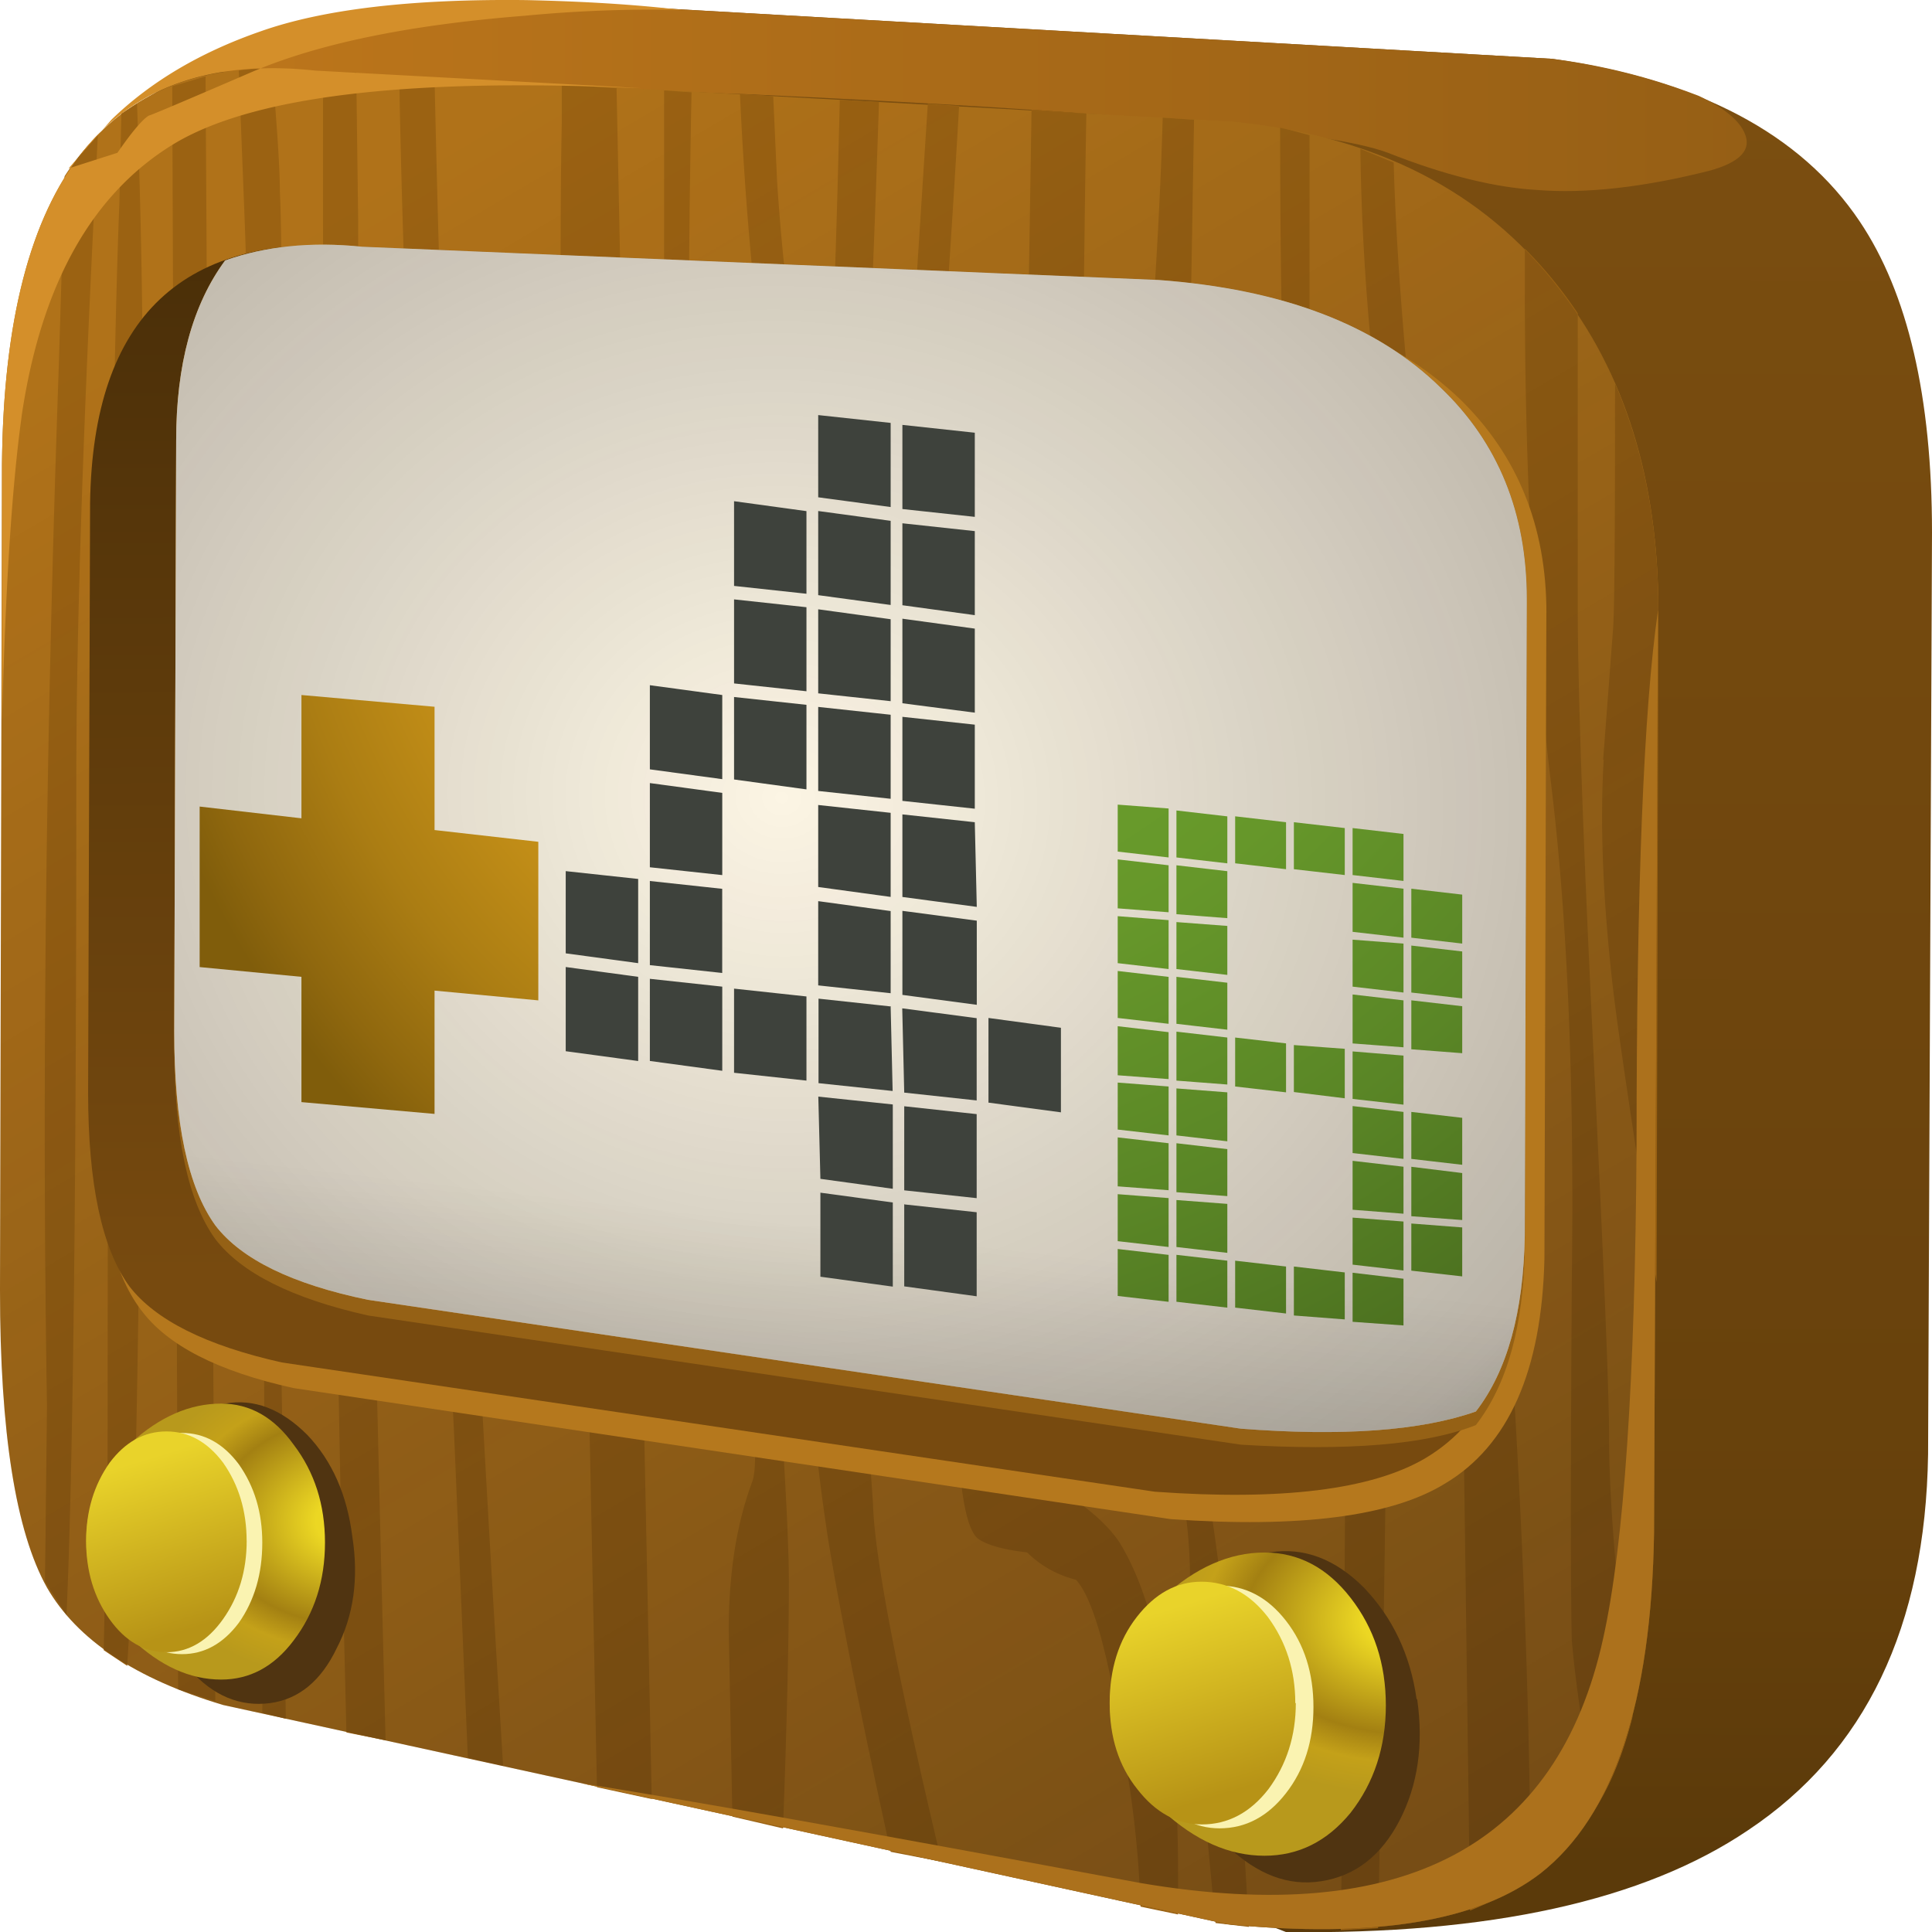<svg xmlns="http://www.w3.org/2000/svg" viewBox="0 0 37.013 37.017"><g transform="translate(0 .002)"><linearGradient id="a" y2="-896.69" gradientUnits="userSpaceOnUse" x2="470.75" gradientTransform="matrix(0 .75 -.75 -.001 -653.55 -318.3)" y1="-896.69" x1="425.85"><stop stop-color="#7B4E10" offset="0"/><stop stop-color="#67410C" offset=".796"/><stop stop-color="#5B3A0A" offset="1"/></linearGradient><path d="M37.013 10.2l-.075 17.662c-.05 3.3-1.2 5.7-3.45 7.2-2 1.35-4.95 2-8.85 1.95l-15.113-5.85c-1.675-.5-2.8-1.25-3.375-2.25-.6-1.075-.9-2.976-.9-5.7L1.014 5.888c-.35-2.15.65-3.688 3-4.613C5.714.6 8.338.213 11.888.112l17.85 1.013c2.8.4 4.763 1.437 5.888 3.112.925 1.376 1.387 3.363 1.387 5.963z" fill="url(#a)" fill-rule="evenodd"/><linearGradient id="b" y2="426.91" gradientUnits="userSpaceOnUse" x2="916.02" gradientTransform="matrix(.75 0 0 .75 -653.55 -318.3)" y1="426.91" x1="876.35"><stop stop-color="#BD761B" offset="0"/><stop stop-color="#965F15" offset="1"/></linearGradient><path d="M29.737 1.125c.976.125 1.913.363 2.813.712.525.25.825.513.9.788s-.15.487-.675.637c-1.275.325-2.388.45-3.338.375-.825-.05-1.775-.288-2.85-.713-1.124-.424-5.237-.8-12.337-1.124-.275 0-2.288-.1-6.038-.3-2-.124-3.5-.162-4.5-.112 1-.5 2.3-.837 3.9-1.012.925-.125 2.35-.213 4.275-.263l17.85 1.012z" fill="url(#b)" fill-rule="evenodd"/><path d="M31.763 11.7l-.075 17.662c-.05 3.25-.775 5.425-2.175 6.525-1.2.925-3.2 1.25-6 .975l-19.238-4.2c-1.675-.5-2.8-1.25-3.375-2.25-.6-1.074-.9-2.974-.9-5.7L.038 8.89c.05-5.45 2.05-7.962 6-7.537l17.587.976c2.725.27 4.8 1.33 6.226 3.18 1.28 1.63 1.92 3.69 1.92 6.19z" fill="#b07219" fill-rule="evenodd"/><path d="M21.9 8.513c.2-2.4.324-4.487.375-6.262l.6.04-.075 4.39c-.15 3.88-.225 6.818-.225 8.818l-.037 4.838c-.025 1.876-.013 3.264.037 4.163.05.8.175 1.772.375 2.923a50.98 50.98 0 01.525 3.637c.175 1.65.325 3.603.45 5.853l-.638-.074c-.325-3.3-.488-5.48-.488-6.53 0-1.3-.23-2.462-.68-3.487-.48-1.024-.71-1.86-.71-2.512 0-.174.03-.71.11-1.61.07-.9.11-3.175.11-6.825 0-2.876.09-5.326.262-7.35zm-5.887 5.1c-.25-.65-.513-1.64-.787-2.963-.55-2.625-.9-5.575-1.05-8.85l.637.038.075 1.65c.15 2.25.45 4.313.9 6.188.124-1.875.225-4.462.3-7.762l.75.037v.04c-.176 5.35-.364 8.73-.564 10.13l-.26 1.5zm-5.138-1.463c-.125-3.9-.163-7.163-.113-9.788v-.75l1.05.076.674 32.775-1.05-.226-.225-10.875c-.17-5.174-.28-8.912-.33-11.212zm-9.75-5.1l.112-3.674c.176-.276.388-.538.638-.79-.275 5.277-.413 9.39-.413 12.34 0 7.874-.062 13.212-.188 16.012L.862 30.3.9 26.925c-.1-6.074-.025-12.7.225-19.875zm5.063-3.188V1.388h.637l.037 2.85c0 5.8.175 15.5.525 29.1l-.75-.15-.113-4.574C6.3 16.738 6.188 8.488 6.188 3.862zM26.7 10.05c-.4-2.55-.612-4.95-.638-7.2l.638.262c.075 2.726.45 6.476 1.125 11.25.375 2.525.7 5.625.975 9.3.325 4.35.5 8.463.525 12.338-.4.25-.787.45-1.162.6l-.113-8.362c-.05-4.225-.2-7.587-.45-10.087-.374-2.77-.675-5.47-.9-8.1zM2.288 3.862l.037-1.688.3-.188c.075 2.025.112 4.025.112 6 0 11.876-.074 19.438-.225 22.688l-.075 1.238-.45-.3.075-3.564c0-12.373.076-20.436.226-24.186zM4.575 1.35a3.72 3.72 0 01.637-.037c.1 1.15.15 1.937.15 2.362.05.975.05 4.426 0 10.35-.024 6.076-.024 9.813 0 11.212.025.325.063 2.888.113 7.688l-.45-.112c.05-3.7.05-7.037 0-10.013-.15-10.425-.262-16.612-.337-18.563L4.575 1.35zm26.138 13.2l.188-2.475c.03-.35.04-1.925.04-4.725.55 1.275.83 2.725.83 4.35l-.035 12.862c-.45-2.875-.726-4.725-.825-5.55-.2-1.7-.263-3.187-.188-4.462zM7.65 1.462l.675.038c.075 3.475.238 8.825.488 16.05.075 3.05.35 8.476.825 16.275l-.675-.15-.263-6.188c-.65-13.65-1-22.324-1.05-26.025zm-4.237 30.9L3.3 1.65l.638-.188.187 31.126zM29.7 14.888c-.325-2.776-.487-5.888-.487-9.338v-.787c.375.375.712.787 1.013 1.237v5.55c0 1.65.1 4.512.3 8.587.2 4.1.3 6.55.3 7.35 0 1.275.15 3.075.45 5.4-.176.7-.413 1.288-.713 1.763-.25-1.525-.4-2.6-.45-3.226-.024-.874-.024-3.188 0-6.938.05-3.798-.088-6.998-.413-9.598zM14.925 26.513c.125 1.85.188 3.112.188 3.787 0 1.125-.037 2.7-.112 4.726l-.97-.226-.07-3.563c0-1.1.15-2.05.45-2.85.15-.4 0-2.138-.45-5.213-.525-3.85-.875-7.037-1.05-9.563-.125-2.12-.188-5.12-.188-9V1.73l.525.037c-.1 5.075-.05 8.4.15 9.975.05.35.3 1.95.75 4.8.3 1.825.477 3.475.526 4.95.05 1.25.14 2.924.263 5.024zm9.6-24.075l.563.15V7.05c0 1.675.25 4.125.75 7.35.5 3.2.75 5.875.75 8.025 0 3.676-.063 8.513-.188 14.513l-.713.038c.075-5.8.1-9.463.075-10.988-.05-2.8-.087-4.287-.112-4.462-.15-.7-.3-2.088-.45-4.163-.3-3.7-.476-6.225-.525-7.574-.1-1.93-.15-4.38-.15-7.36zM17.4 7.8l.375-5.813.6.038c-.425 7.25-.937 13.175-1.538 17.775-.275 2.25-.387 3.987-.337 5.213.025.75.1 2.013.225 3.787.024 1 .462 3.288 1.313 6.863l-.975-.188c-.575-2.625-.976-4.626-1.2-6-.3-1.976-.438-3.763-.413-5.363.025-1.8.3-4.05.825-6.75.55-3.024.925-6.212 1.125-9.562zm1.875 7.5c.275-1.25.412-4.062.412-8.438l.075-4.762 1.05.074a506.75 506.75 0 00-.075 9.563v3.525c0 1.35-.074 2.3-.225 2.85-.2.75-.425 1.788-.675 3.113-.25 1.475-.375 2.562-.375 3.262 0 .5-.025 1.263-.075 2.288 0 .825.138 1.313.412 1.462.82.45 1.37.888 1.65 1.313.75 1.226 1.12 3.35 1.12 6.375v.75l-.718-.15a20.111 20.111 0 00-.337-3.037c-.275-1.8-.575-2.874-.9-3.225a2.033 2.033 0 01-.938-.525c-.45-.05-.763-.138-.94-.262-.274-.226-.41-1.263-.41-3.113 0-1.05-.09-2.187-.264-3.412-.1-.62-.014-1.86.262-3.71.45-1.87.763-3.19.94-3.94z" fill="#9b6212" fill-rule="evenodd"/><linearGradient id="c" y2="-540.25" gradientUnits="userSpaceOnUse" x2="868.87" gradientTransform="rotate(59.47 -48.157 -731.258) scale(.75)" y1="-540.25" x1="817.23"><stop stop-color="#110C0E" stop-opacity="0" offset="0"/><stop stop-color="#110C0E" stop-opacity=".369" offset="1"/></linearGradient><path d="M31.763 11.7l-.075 17.662c-.05 3.25-.775 5.425-2.175 6.525-1.2.925-3.2 1.25-6 .975l-19.238-4.2c-1.675-.5-2.8-1.25-3.375-2.25-.6-1.074-.9-2.974-.9-5.7L.038 8.89c.05-5.45 2.05-7.962 6-7.537l17.587.976c2.725.27 4.8 1.33 6.226 3.18 1.28 1.63 1.92 3.69 1.92 6.19z" fill="url(#c)" fill-rule="evenodd"/><path d="M31.688 29.362c-.05 3.25-.775 5.425-2.175 6.525-1.2.925-3.2 1.25-6 .975l-12.375-2.7c1.925.3 5.5.94 10.725 1.913 5.025.85 7.976-.713 8.85-4.688.4-1.8.613-4.95.64-9.45 0-4.95.137-8.362.41-10.237l-.075 17.662z" fill="#ac711c" fill-rule="evenodd"/><path d="M.413 7.987c-.184 1.33-.31 3.28-.375 5.85v-4.95c.05-5.45 2.05-7.962 6-7.537l6.244.337c-.39-.012-.76-.026-1.107-.038-3.8-.1-6.4.26-7.8 1.08-1.6.95-2.587 2.7-2.962 5.25zM10.05.3C7.825.475 6.075.838 4.8 1.388s-1.925.825-1.95.825c-.124.076-.324.313-.6.712l-.937.3.825-.937C2.888 1.562 3.838 1 4.988.6c1.2-.425 2.9-.626 5.1-.6 1.125.025 2.113.087 2.962.188a25.693 25.693 0 00-3 .112z" fill="#d48f2a" fill-rule="evenodd"/><path d="M29.625 11.737l-.037 12.375c-.05 2.15-.688 3.588-1.913 4.313-1.024.626-2.774.85-5.25.676l-16.8-2.51c-1.45-.32-2.425-.82-2.925-1.5-.55-.72-.825-1.97-.825-3.75L1.913 9.9c.05-3.625 1.8-5.288 5.25-4.987l15.375.637c2.374.2 4.187.9 5.438 2.1 1.1 1.075 1.65 2.437 1.65 4.087z" fill="#b5781d" fill-rule="evenodd"/><linearGradient id="d" y2="892.04" gradientUnits="userSpaceOnUse" x2="-431.29" gradientTransform="matrix(0 -.75 .75 -.001 -653.55 -318.3)" y1="892.04" x1="-458.09"><stop stop-color="#774A0F" offset="0"/><stop stop-color="#492E08" offset="1"/></linearGradient><path d="M29.25 11.476l-.037 12.188c-.05 2.124-.688 3.55-1.913 4.274-1.024.6-2.75.813-5.175.638L5.4 26.1c-1.45-.324-2.425-.812-2.924-1.462-.525-.726-.788-1.962-.788-3.713l.038-11.287c.05-3.575 1.787-5.213 5.212-4.912l15.262.636c2.375.175 4.175.863 5.4 2.063 1.1 1.05 1.65 2.4 1.65 4.05z" fill="url(#d)" fill-rule="evenodd"/><path d="M22.2 5.625c2.375.2 4.175.887 5.4 2.063 1.1 1.075 1.65 2.425 1.65 4.05l-.038 12.187c-.025 1.476-.338 2.6-.938 3.375-.95.375-2.45.5-4.5.375L7.05 25.2c-1.45-.325-2.425-.813-2.924-1.463-.525-.725-.788-1.962-.788-3.712l.037-11.288c0-1.45.312-2.612.938-3.487.775-.25 1.65-.337 2.625-.263l15.262.638z" fill="#956115" fill-rule="evenodd"/><path d="M22.2 5.362c2.375.175 4.175.863 5.4 2.063 1.1 1.05 1.65 2.4 1.65 4.05l-.038 12.19c-.025 1.474-.338 2.6-.938 3.374-1.05.37-2.55.48-4.5.33L7.05 24.9c-1.45-.3-2.425-.775-2.924-1.425-.525-.726-.788-1.963-.788-3.713l.037-11.324c0-1.45.312-2.6.938-3.45.775-.275 1.65-.363 2.625-.263l15.262.637z" fill="#b07219" fill-rule="evenodd"/><path d="M22.2 5.362c2.375.175 4.175.863 5.4 2.063 1.1 1.05 1.65 2.4 1.65 4.05l-.038 12.19c-.025 1.474-.338 2.6-.938 3.374-1.05.37-2.55.48-4.5.33L7.05 24.9c-1.45-.3-2.425-.775-2.924-1.425-.525-.726-.788-1.963-.788-3.713l.037-11.324c0-1.45.312-2.6.938-3.45.775-.275 1.65-.363 2.625-.263l15.262.637z" fill="#fcf5e4" fill-rule="evenodd"/><radialGradient id="e" gradientUnits="userSpaceOnUse" cy="378.02" cx="921.41" gradientTransform="matrix(.748 .055 .05 -.671 -693.14 218.25)" r="25.958"><stop stop-color="#110C0E" stop-opacity="0" offset="0"/><stop stop-color="#110C0E" stop-opacity=".278" offset=".914"/><stop stop-color="#110C0E" stop-opacity=".349" offset="1"/></radialGradient><path d="M22.2 5.362c2.375.175 4.175.863 5.4 2.063 1.1 1.05 1.65 2.4 1.65 4.05l-.038 12.19c-.025 1.474-.338 2.6-.938 3.374-1.05.37-2.55.48-4.5.33L7.05 24.9c-1.45-.3-2.425-.775-2.924-1.425-.525-.726-.788-1.963-.788-3.713l.037-11.324c0-1.45.312-2.6.938-3.45.775-.275 1.65-.363 2.625-.263l15.262.637z" fill="url(#e)" fill-rule="evenodd"/><linearGradient id="f" y2="939.1" gradientUnits="userSpaceOnUse" x2="-350.48" gradientTransform="rotate(-83.42 -505.38 207.504) scale(.75)" y1="939.1" x1="-359.01"><stop stop-opacity=".239" offset="0"/><stop stop-opacity="0" offset="1"/></linearGradient><path d="M29.213 19.8v3.863c-.025 1.475-.338 2.6-.938 3.375-1.05.375-2.55.487-4.5.337L7.05 24.9c-1.45-.3-2.425-.775-2.924-1.425-.525-.7-.788-1.925-.788-3.676h25.875z" fill="url(#f)" fill-rule="evenodd"/><path d="M6.75 29.438c.125.8.025 1.513-.3 2.138-.3.625-.725.975-1.275 1.05-.575.074-1.088-.138-1.537-.64-.476-.498-.775-1.148-.9-1.948-.125-.775-.038-1.475.262-2.1.325-.625.762-.975 1.313-1.05.55-.1 1.075.1 1.575.6.475.5.762 1.15.862 1.95z" fill="#503411" fill-rule="evenodd"/><radialGradient id="g" gradientUnits="userSpaceOnUse" cy="-489.96" cx="-865.34" gradientTransform="matrix(-.75 .023 .016 .538 -634.27 312.62)" r="5.715"><stop stop-color="#ECD723" offset=".196"/><stop stop-color="#A38012" offset=".655"/><stop stop-color="#C4A119" offset=".816"/><stop stop-color="#B8991C" offset="1"/></radialGradient><path d="M6.226 29.55c0 .726-.2 1.35-.6 1.875-.375.5-.838.75-1.388.75-.6 0-1.175-.262-1.725-.787-.575-.55-.863-1.175-.863-1.875s.288-1.325.863-1.875c.55-.5 1.125-.75 1.725-.75.55 0 1.013.263 1.388.787.4.525.6 1.15.6 1.875z" fill="url(#g)" fill-rule="evenodd"/><path d="M5.025 29.55c0 .6-.15 1.112-.45 1.538-.3.4-.663.6-1.088.6s-.787-.2-1.087-.6c-.3-.426-.45-.938-.45-1.538 0-.575.15-1.075.45-1.5.3-.4.663-.6 1.087-.6s.788.2 1.088.6c.3.425.45.925.45 1.5z" fill="#faf3b1" fill-rule="evenodd"/><linearGradient id="h" y2="-700.26" gradientUnits="userSpaceOnUse" x2="703.18" gradientTransform="matrix(.221 .717 -.717 .221 -653.55 -318.3)" y1="-700.26" x1="698.68"><stop stop-color="#E9D32A" offset="0"/><stop stop-color="#B79316" offset="1"/></linearGradient><path d="M4.726 29.513c0 .575-.15 1.075-.45 1.5s-.663.638-1.088.638-.788-.21-1.088-.63c-.3-.422-.45-.922-.45-1.5s.15-1.072.45-1.5c.3-.4.663-.6 1.088-.6s.788.2 1.087.6c.3.428.45.928.45 1.5z" fill="url(#h)" fill-rule="evenodd"/><path d="M27.15 32.55c.125.876.012 1.65-.338 2.325s-.85 1.063-1.5 1.163c-.625.1-1.225-.126-1.8-.676-.55-.55-.888-1.263-1.013-2.137-.15-.876-.05-1.65.3-2.325.37-.675.88-1.063 1.53-1.163s1.25.126 1.8.676c.55.575.89 1.287 1.01 2.137z" fill="#503411" fill-rule="evenodd"/><radialGradient id="i" gradientUnits="userSpaceOnUse" cy="-494.72" cx="-891.53" gradientTransform="matrix(-.75 .024 .016 .511 -633.66 305.21)" r="6.59"><stop stop-color="#ECD723" offset=".196"/><stop stop-color="#A38012" offset=".655"/><stop stop-color="#C4A119" offset=".816"/><stop stop-color="#B8991C" offset="1"/></radialGradient><path d="M26.55 32.663c0 .8-.225 1.487-.675 2.063-.45.55-1 .824-1.65.824-.675 0-1.324-.287-1.95-.862-.674-.6-1.012-1.287-1.012-2.063 0-.75.338-1.425 1.013-2.024.625-.57 1.274-.86 1.95-.86.65 0 1.2.29 1.65.87s.674 1.263.674 2.063z" fill="url(#i)" fill-rule="evenodd"/><path d="M25.163 32.7c0 .65-.175 1.2-.525 1.65s-.774.675-1.275.675c-.475 0-.888-.226-1.237-.675-.35-.45-.524-1-.524-1.65s.175-1.2.524-1.65c.35-.45.763-.675 1.237-.675.5 0 .925.226 1.275.675.35.45.525 1 .525 1.65z" fill="#faf3b1" fill-rule="evenodd"/><linearGradient id="j" y2="-725.16" gradientUnits="userSpaceOnUse" x2="714.33" gradientTransform="rotate(72.94 -111.474 -601.23) scale(.75)" y1="-725.16" x1="709.38"><stop stop-color="#E9D32A" offset="0"/><stop stop-color="#B79316" offset="1"/></linearGradient><path d="M24.825 32.625c0 .625-.175 1.176-.525 1.65-.35.45-.774.675-1.274.675-.475 0-.888-.225-1.237-.675-.36-.45-.53-1-.53-1.65s.17-1.2.52-1.65.762-.675 1.236-.675c.5 0 .925.226 1.274.676.35.474.526 1.024.526 1.65z" fill="url(#j)" fill-rule="evenodd"/><radialGradient id="k" gradientUnits="userSpaceOnUse" cy="-534.98" cx="835.07" gradientTransform="matrix(.392 .64 .64 -.392 30.844 -737.32)" r="28.727"><stop stop-color="#6EA42E" offset="0"/><stop stop-color="#6CA12D" offset=".314"/><stop stop-color="#66972A" offset=".569"/><stop stop-color="#5A8626" offset=".804"/><stop stop-color="#4D7220" offset="1"/></radialGradient><path d="M24.638 15.75v.9l-.975-.113v-.9l.975.113zm-1.125-.112v.9l-.975-.113v-.9l.975.113zm-1.125-.15v.937l-.975-.112v-.9l.975.074zm5.625 2.587l-.975-.113v-.938l.975.113v.938zm-1.125-1.2l-.975-.113v-.9l.975.113v.9zm0 1.087l-.975-.112v-.938l.975.112v.938zm.15 1.2l.975.113v.9l-.975-.075v-.937zm-.15.9l-.975-.074v-.938l.975.113v.9zm1.125-.937l-.975-.112v-.9l.975.113v.9zm-1.125-.112l-.975-.113V18l.975.075v.938zm-2.1-2.363v-.9l.975.112v.9l-.975-.112zm-1.275 1.087v.938l-.975-.112v-.9l.975.074zm-.975-1.162l.975.113v.9l-.975-.076v-.937zm-.15.9l-.975-.075v-.938l.975.113v.9zm1.125 2.4v.9l-.975-.075v-.938l.975.113zm-.975-1.163l.975.113v.9l-.975-.113v-.9zm-.15.9l-.975-.112v-.9l.975.113v.9zm3.375.49v.937l-.975-.12v-.9l.975.072zm-1.125-.115v.938l-.975-.112v-.938l.975.112zm-2.25-1.424l-.975-.113v-.9l.975.076v.937zm3.525 2.625l.975.112v.9l-.975-.112v-.9zm-2.4.825v.9l-.975-.075V21.9l.975.113zm-.975-.263v-.9l.975.075v.938l-.975-.113zm-.15 0l-.975-.112v-.9l.975.075v.937zm0 2.138l-.975-.112v-.9l.975.075v.94zm.15-.9l.975.074V24l-.975-.112v-.9zm0 1.05l.975.112v.9l-.975-.113v-.9zm-.15.9l-.975-.112v-.9l.975.113v.89zm1.275-.788l.975.112v.9l-.975-.113v-.9zm2.1.225v.9l-.975-.075v-.938l.975.113zm.15-1.05l.975.075v.938l-.975-.112v-.9zm0-1.088l.975.113v.9l-.975-.076v-.937zm-3.525.563l-.975-.074v-.938l.975.112v.9zm5.625-.487l-.975-.113v-.9l.975.113v.9zm-.975 1.125l.975.075v.938l-.975-.11v-.9zm0-1.087l.975.12v.9l-.975-.073v-.937zm-.15 2.14v.9l-.975-.07v-.94l.975.115zm-.975-4.35l.975.08v.94l-.975-.11v-.902zm-3.525.53l-.975-.073v-.94l.975.114v.9z" fill="url(#k)" fill-rule="evenodd"/><path d="M18.675 9.9l-1.387-.15V8.138l1.387.15V9.9zm-1.612.076v1.612l-1.388-.188V9.788l1.388.188zm-1.388-.45V7.95l1.388.15v1.612l-1.388-.187zm1.613 2.325l1.387.19v1.61l-1.387-.18v-1.62zm-.225 1.58l-1.388-.15v-1.61l1.388.19v1.576zm-1.613-.19l-1.387-.15v-1.61l1.387.15v1.616zm.225.3l1.388.15v1.61l-1.388-.15v-1.61zm1.613.19l1.387.15v1.61l-1.387-.15v-1.61zm-.225 1.84v1.61l-1.388-.19V15.42l1.388.15zm-1.613-.45l-1.387-.19v-1.58l1.387.15v1.614zm3.225.638l.038 1.613-1.425-.19V15.6l1.387.15zm-1.387-5.736l1.387.15v1.61l-1.387-.19v-1.57zm-1.838 1.35l-1.387-.15V9.6l1.387.19v1.572zm4.875 8.325v1.61l-1.388-.186V19.5l1.388.188zm-1.612-.45l-1.425-.19v-1.61l1.425.188v1.613zm-1.65.038l.038 1.613-1.42-.15V19.13l1.39.15zm-1.388-2.024l1.388.19v1.574l-1.388-.15v-1.62zm1.425 5.51l-1.383-.19-.04-1.575 1.427.15v1.613zm-1.384.075l1.388.188v1.612l-1.387-.19v-1.61zm1.613.225l1.382.15v1.61l-1.388-.19v-1.577zm0-1.88l1.382.15v1.61l-1.388-.15v-1.61zm-.04-1.876l1.422.188v1.576l-1.388-.15-.038-1.613zM15.45 20.7l-1.387-.15v-1.612l1.387.15V20.7zm-1.613-5.512v1.575l-1.387-.15V15l1.387.188zm-1.387-2.063l1.387.188v1.612l-1.387-.188v-1.612zm0 5.625l1.387.15v1.612l-1.387-.188V18.75zm-.224 1.575l-1.388-.188v-1.613l1.388.188v1.613zm1.61-3.3v1.613l-1.386-.15v-1.612l1.387.15zm-1.61 1.425l-1.388-.188v-1.575l1.388.15v1.613z" fill="#3e423c" fill-rule="evenodd"/><radialGradient id="l" gradientUnits="userSpaceOnUse" cy="-878.28" cx="389.18" gradientTransform="matrix(.023 .75 .623 .034 553.87 -252.72)" r="22.16"><stop stop-color="#DDA11C" offset="0"/><stop stop-color="#DA9F1B" offset=".235"/><stop stop-color="#D1981A" offset=".427"/><stop stop-color="#C18D17" offset=".604"/><stop stop-color="#AB7D13" offset=".769"/><stop stop-color="#90680E" offset=".925"/><stop stop-color="#805D0B" offset="1"/></radialGradient><path d="M8.325 13.538V15.9l1.988.225v3.038l-1.988-.187v2.362l-2.55-.226v-2.4l-1.95-.187V15.45l1.95.225v-2.362z" fill="url(#l)" fill-rule="evenodd"/></g></svg>